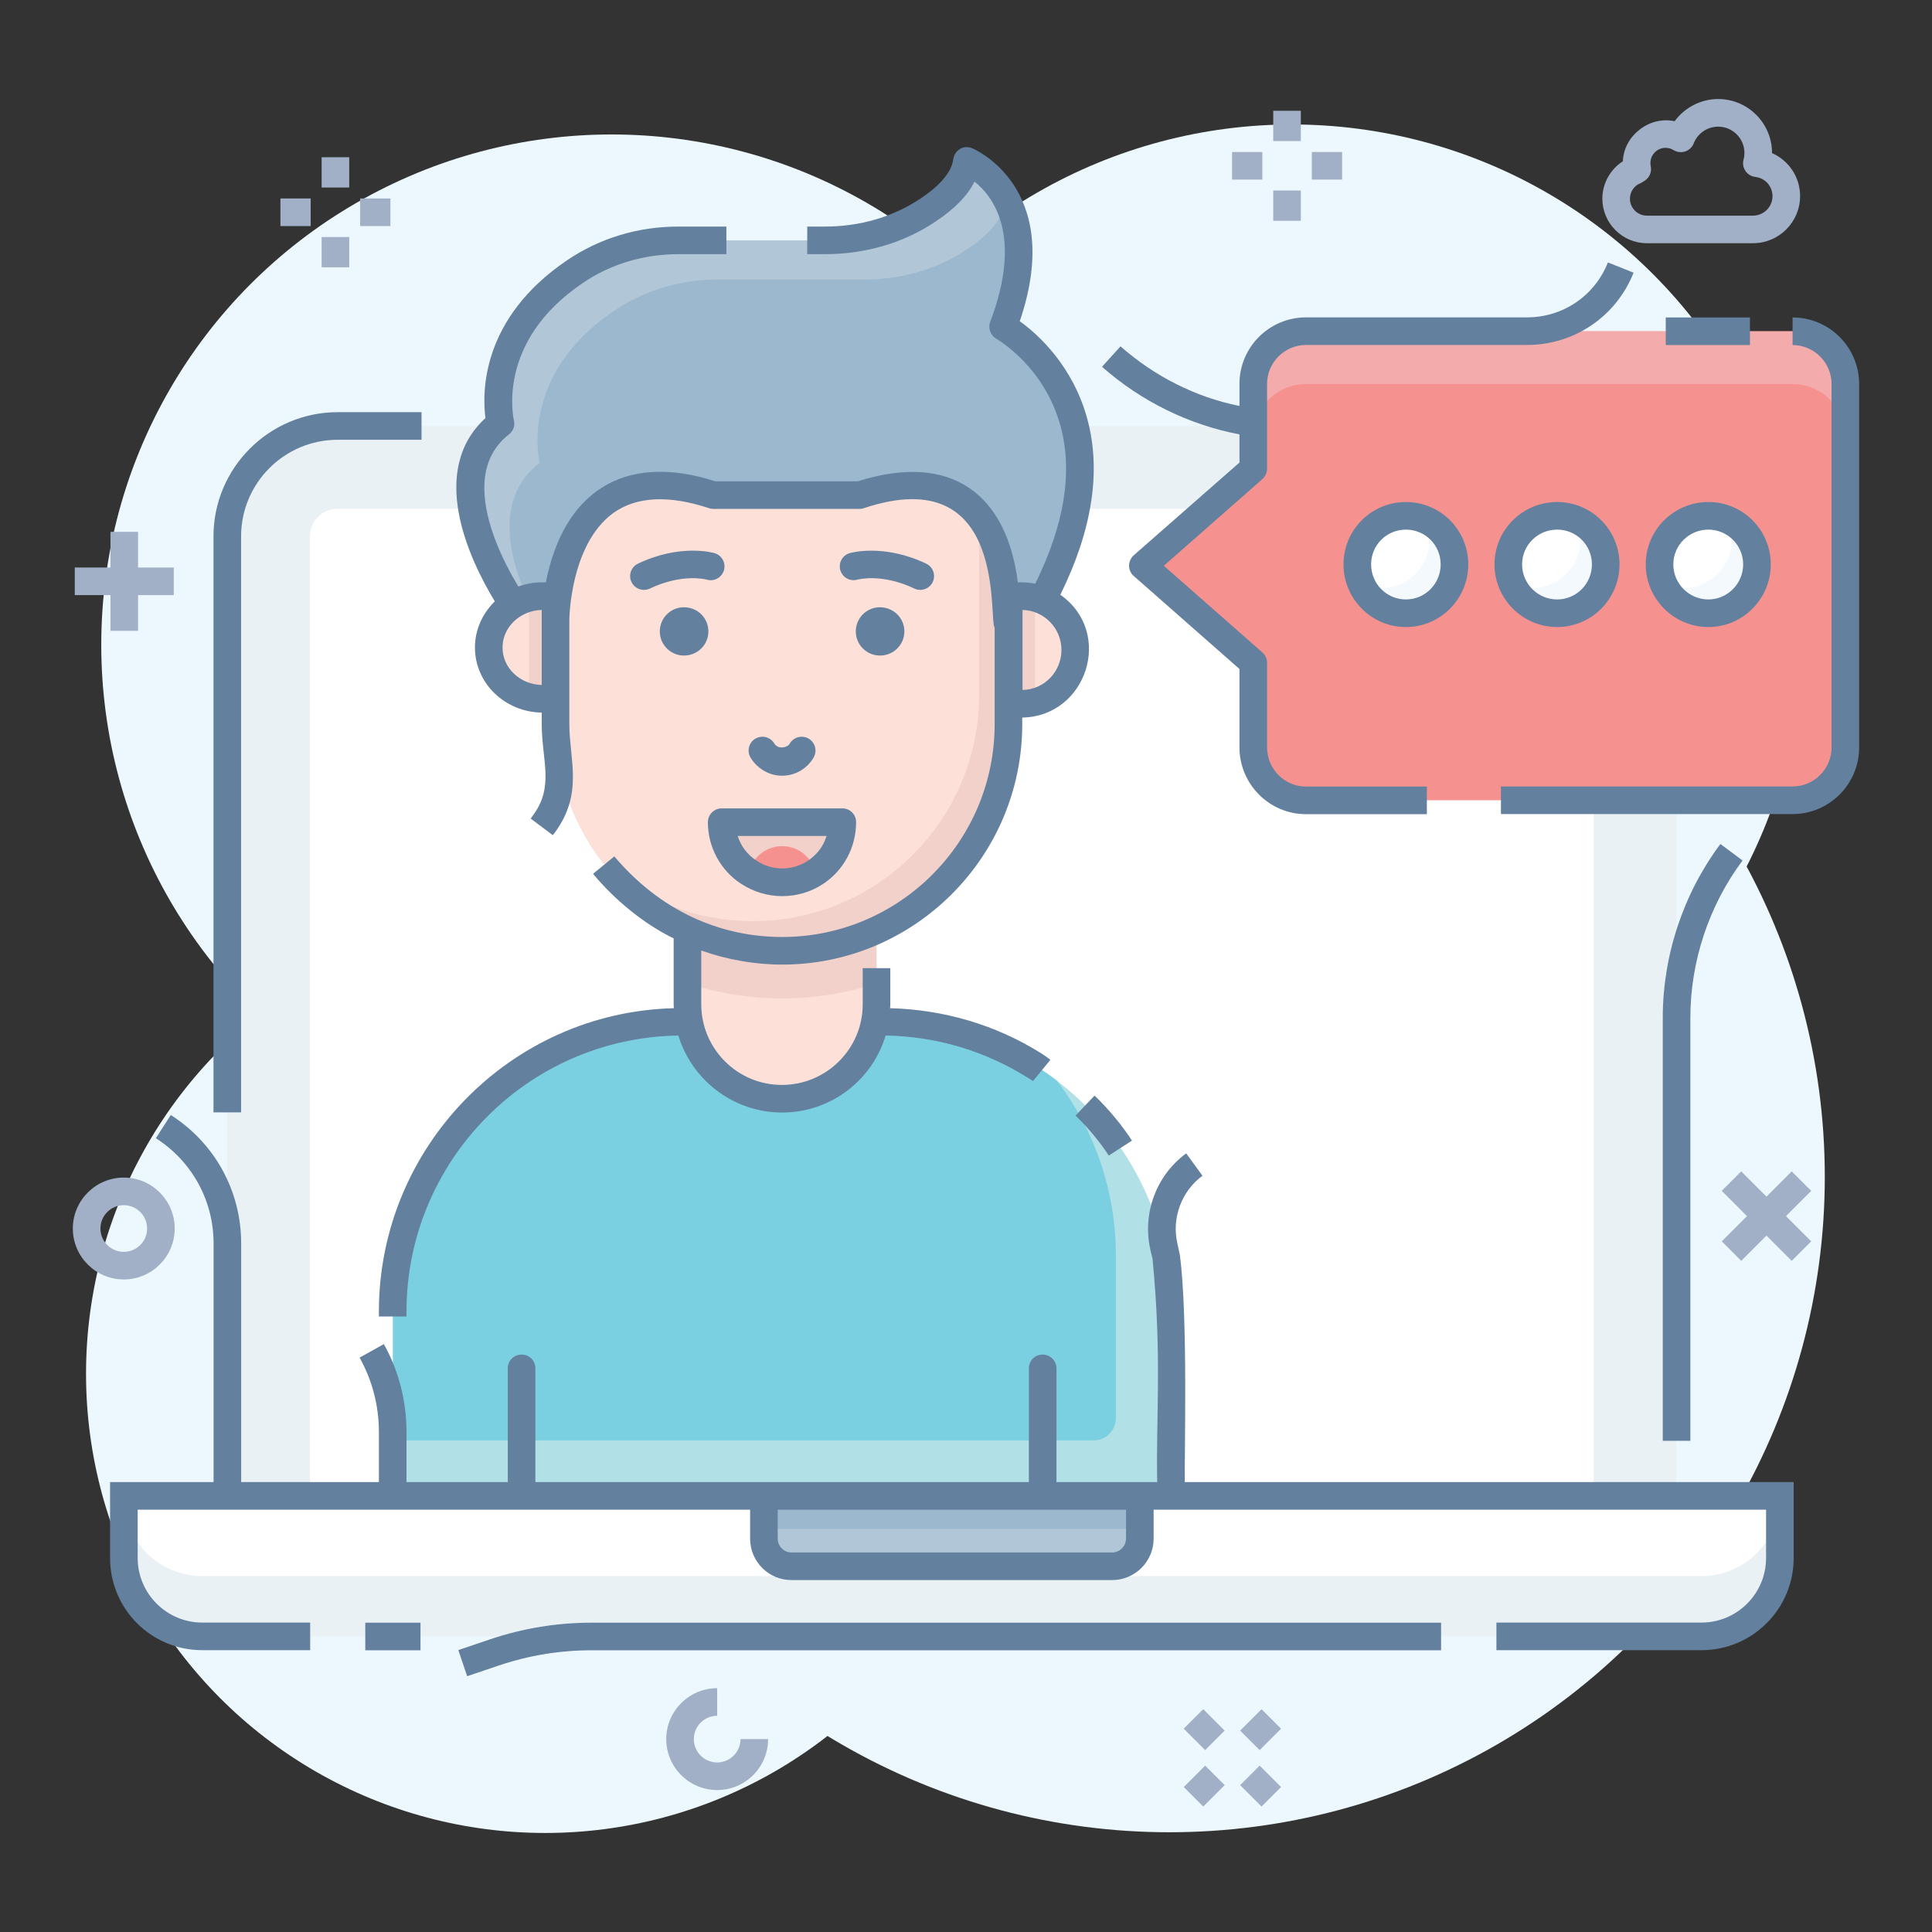<svg xmlns="http://www.w3.org/2000/svg" viewBox="0 0 70 70"><rect x="0" y="0" width="70" height="70" fill="#333333" stroke="none"/><circle cx="42.371" cy="42.641" r="23.745" fill="#edf8fe"></circle><circle cx="19.754" cy="49.775" r="16.637" fill="#edf8fe"></circle><circle cx="22.159" cy="23.362" r="18.49" fill="#edf8fe"></circle><circle cx="46.81" cy="23" r="18.49" fill="#edf8fe"></circle><path fill="#e9f1f5" d="M60.74,19.435v34.77H8.23V19.435c0-2.209,1.791-4,4-4h44.51    C58.949,15.435,60.74,17.225,60.74,19.435z"></path><path fill="#e9f1f5" d="M64.485,54.203v2.25c0,1.57-1.27,2.84-2.84,2.84H7.325    c-1.57,0-2.84-1.27-2.84-2.84v-2.25H64.485z"></path><path fill="#fff" d="M64.485,54.203v0.06c0,1.57-1.27,2.84-2.84,2.84H7.325    c-1.57,0-2.84-1.27-2.84-2.84v-0.06H64.485z"></path><path fill="#fff" d="M11.23,54.205V19.434c0-0.552,0.449-1,1-1h44.51c0.551,0,1,0.448,1,1v34.77H11.23z"></path><path fill="#b1c6d6" d="M41.295,54.203v1.545c0,0.552-0.448,1-1,1h-11.62c-0.552,0-1-0.448-1-1v-1.545H41.295z"></path><rect width="13.62" height="1.188" x="27.675" y="54.203" fill="#9bb8cf"></rect><path fill="#a1b0c6" d="M4.485 46.357c-1.018 0-1.846-.827-1.846-1.845s.828-1.846 1.846-1.846 1.845.828 1.845 1.846S5.502 46.357 4.485 46.357zM4.485 43.666c-.467 0-.846.379-.846.846 0 .466.379.845.846.845.466 0 .845-.379.845-.845C5.33 44.045 4.951 43.666 4.485 43.666zM63.514 8.812h-3.844c-.89 0-1.614-.725-1.614-1.614 0-.552.289-1.063.743-1.354.036-.935.967-1.65 1.876-1.452.361-.494.948-.804 1.577-.804 1.076 0 1.952.876 1.952 1.952 0 .002 0 .005 0 .007.604.265 1.017.866 1.017 1.558C65.221 8.046 64.456 8.812 63.514 8.812zM60.346 5.357c-.302 0-.548.246-.548.549 0 .042.004.081.012.116.042.196-.038.399-.203.515-.033.022-.13.085-.168.1-.229.088-.383.314-.383.562 0 .339.275.614.614.614h3.844c.39 0 .707-.317.707-.707 0-.357-.268-.656-.622-.695-.147-.017-.28-.098-.362-.222s-.104-.278-.062-.42c.02-.063.029-.143.029-.228 0-.525-.427-.952-.952-.952-.39 0-.745.243-.885.604-.054.138-.166.245-.306.293-.14.047-.294.03-.421-.046C60.552 5.385 60.451 5.357 60.346 5.357z"></path><rect width="1" height="1.097" x="11.653" y="5.697" fill="#a1b0c6"></rect><rect width="1" height="1.097" x="11.653" y="8.588" fill="#a1b0c6"></rect><rect width="1.097" height="1" x="13.049" y="7.191" fill="#a1b0c6"></rect><rect width="1.097" height="1" x="10.16" y="7.191" fill="#a1b0c6"></rect><rect width="1" height="3.587" x="4.002" y="19.269" fill="#a1b0c6"></rect><rect width="3.587" height="1" x="2.709" y="20.562" fill="#a1b0c6"></rect><rect width="1" height="3.587" x="63.503" y="42.268" fill="#a1b0c6" transform="rotate(-44.989 64.003 44.062)"></rect><rect width="3.587" height="1" x="62.21" y="43.562" fill="#a1b0c6" transform="rotate(-45 64.003 44.062)"></rect><rect width="1" height="1.097" x="43.131" y="62.12" fill="#a1b0c6" transform="rotate(-45.036 43.63 62.67)"></rect><rect width="1" height="1.097" x="45.174" y="64.165" fill="#a1b0c6" transform="rotate(-45 45.674 64.713)"></rect><rect width="1.097" height="1" x="45.126" y="62.169" fill="#a1b0c6" transform="rotate(-45 45.674 62.669)"></rect><rect width="1.097" height="1" x="43.083" y="64.213" fill="#a1b0c6" transform="rotate(-45 43.631 64.713)"></rect><path fill="#a1b0c6" d="M25.985,64.857c-1.018,0-1.846-0.827-1.846-1.845s0.828-1.846,1.846-1.846v1    c-0.467,0-0.846,0.379-0.846,0.846c0,0.466,0.379,0.845,0.846,0.845c0.466,0,0.845-0.379,0.845-0.845h1    C27.83,64.029,27.002,64.857,25.985,64.857z"></path><path fill="#b1e0e7" d="M42.435,47.517v6.683H14.238v-6.683c0-5.803,4.703-10.506,10.506-10.506h7.185    c2.392,0,4.598,0.792,6.36,2.142C40.811,41.076,42.435,44.107,42.435,47.517z"></path><path fill="#7ad0e0" d="M40.431,45.513v5.867c0,0.446-0.362,0.808-0.808,0.808H14.238v-4.671    c0-5.802,4.704-10.506,10.506-10.506h7.185c2.392,0,4.598,0.792,6.36,2.142    C39.639,40.914,40.431,43.121,40.431,45.513z"></path><path fill="#f1d1c9" d="M31.759,33.043v3.338c0,1.899-1.536,3.427-3.418,3.427h-0.008    c-1.883,0-3.419-1.527-3.419-3.427v-3.338H31.759z"></path><path fill="#fde1d9" d="M31.759,35.637v0.744c0,1.899-1.536,3.427-3.418,3.427h-0.008    c-1.883,0-3.419-1.527-3.419-3.427v-0.744C27.196,36.354,29.477,36.354,31.759,35.637z"></path><path fill="#f1d1c9" d="M36.543,20.622v5.617c0,4.526-3.669,8.203-8.203,8.203h-0.008    c-2.554,0-4.825-1.164-6.336-2.982V31.451c-1.172-1.422-1.867-3.233-1.867-5.213v-5.617    c0-4.534,3.677-8.211,8.203-8.211h0.008c1.98,0,3.798,0.703,5.213,1.875    c0.024,0.016,0.032,0.032,0.048,0.048C35.404,15.829,36.543,18.092,36.543,20.622z"></path><path fill="#fde1d9" d="M21.861,31.282c-1.09-1.396-1.732-3.141-1.732-5.044v-5.617    c0-4.534,3.677-8.211,8.203-8.211h0.008c1.98,0,3.798,0.703,5.213,1.875    c0.024,0.016,0.032,0.032,0.048,0.048c1.172,1.414,1.875,3.233,1.875,5.221v5.617    c0,4.526-3.669,8.203-8.203,8.203h-0.008c-2.004,0-3.839-0.719-5.269-1.915V31.451    C21.951,31.395,21.906,31.339,21.861,31.282"></path><path fill="#f1d1c9" d="M30.522,29.786c0,0.76-0.386,1.434-0.981,1.821    c-0.343,0.227-0.76,0.362-1.201,0.362c-0.447,0-0.864-0.135-1.208-0.368    c-0.595-0.386-0.981-1.054-0.981-1.814H30.522z"></path><path fill="#f5928f" d="M29.541,31.607c-0.343,0.227-0.76,0.362-1.201,0.362    c-0.447,0-0.864-0.135-1.208-0.368c0.135-0.539,0.625-0.944,1.208-0.944    S29.412,31.061,29.541,31.607z"></path><path fill="#b1c6d6" d="M37.361,22.471h-0.917c0,0,0.428-6.419-5.291-4.532h-5.314    c-5.72-1.887-5.712,4.532-5.712,4.532h-1.15c0,0-3.72-4.9-0.842-7.125    c0,0-0.804-3.142,2.691-5.502c1.127-0.759,2.435-1.135,3.75-1.135h5.314    c1.315,0,2.623-0.353,3.743-1.105C34.332,7.138,34.941,6.537,35.031,5.83c0,0,0.909,0.361,1.458,1.436    c0.481,0.924,0.692,2.375-0.143,4.57C36.347,11.836,41.863,14.894,37.361,22.471z"></path><path fill="#9bb8cf" d="M37.361,22.471h-0.917c0,0,0.428-6.419-5.291-4.532h-5.314    c-5.72-1.887-5.712,4.532-5.712,4.532h-0.624c-0.879-1.616-1.842-4.239,0.052-5.705    c0,0-0.804-3.142,2.691-5.502c1.127-0.759,2.435-1.135,3.75-1.135h5.314    c1.315,0,2.623-0.353,3.743-1.105c0.699-0.466,1.308-1.067,1.398-1.774c0,0,0.015,0.008,0.038,0.015    c0.481,0.924,0.692,2.375-0.143,4.57C36.347,11.836,41.863,14.894,37.361,22.471z"></path><path fill="#f1d1c9" d="M38.962,23.553c0,0.534-0.218,1.022-0.579,1.375    c-0.233,0.233-0.541,0.413-0.879,0.504c-0.158,0.045-0.323,0.068-0.496,0.068h-0.466v-3.901h0.466    c0.173,0,0.338,0.023,0.496,0.068C38.346,21.884,38.962,22.643,38.962,23.553z"></path><path fill="#fde1d9" d="M38.962,23.553c0,0.534-0.218,1.022-0.579,1.375    c-0.233,0.233-0.541,0.413-0.879,0.504v-3.765C38.346,21.884,38.962,22.643,38.962,23.553z"></path><path fill="#f1d1c9" d="M17.71,23.463c0,0.509,0.218,0.975,0.579,1.312    c0.233,0.222,0.541,0.394,0.879,0.48c0.158,0.043,0.323,0.065,0.496,0.065h0.466v-3.722h-0.466    c-0.173,0-0.338,0.022-0.496,0.065C18.327,21.871,17.71,22.595,17.71,23.463z"></path><path fill="#fde1d9" d="M17.71,23.463c0,0.509,0.218,0.975,0.579,1.312    c0.233,0.222,0.541,0.394,0.879,0.48V21.663C18.327,21.871,17.71,22.595,17.71,23.463z"></path><path fill="#f5928f" d="M66.861,13.914v13.169c0,1.061-0.86,1.912-1.912,1.912H47.318    c-1.061,0-1.912-0.851-1.912-1.912v-3.066l-3.997-3.518l3.997-3.518v-3.066    c0-1.052,0.851-1.912,1.912-1.912h17.631C66.001,12.002,66.861,12.862,66.861,13.914z"></path><path fill="#f4abab" d="M64.949,12.002H47.318c-1.061,0-1.912,0.86-1.912,1.912v1.913    c0-1.052,0.851-1.912,1.912-1.912h17.631c1.052,0,1.912,0.86,1.912,1.912v-1.913    C66.861,12.862,66.001,12.002,64.949,12.002z"></path><path fill="#f4f9fd" d="M52.703,20.448c0,0.98-0.79,1.77-1.76,1.77c-0.73,0-1.35-0.43-1.62-1.06     c-0.1-0.22-0.15-0.46-0.15-0.71c0-0.97,0.79-1.76,1.77-1.76     c0.25,0,0.49,0.05,0.7,0.15C52.263,19.108,52.703,19.728,52.703,20.448z"></path><path fill="#fff" d="M51.793,19.538c0,0.98-0.79,1.77-1.76,1.77c-0.25,0-0.49-0.05-0.71-0.15     c-0.1-0.22-0.15-0.46-0.15-0.71c0-0.97,0.79-1.76,1.77-1.76     c0.25,0,0.49,0.05,0.7,0.15C51.743,19.048,51.793,19.288,51.793,19.538z"></path><path fill="#f4f9fd" d="M58.181,20.448c0,0.98-0.79,1.77-1.76,1.77c-0.73,0-1.35-0.43-1.62-1.06     c-0.1-0.22-0.15-0.46-0.15-0.71c0-0.97,0.79-1.76,1.77-1.76     c0.25,0,0.49,0.05,0.7,0.15C57.741,19.108,58.181,19.728,58.181,20.448z"></path><path fill="#fff" d="M57.271,19.538c0,0.98-0.79,1.77-1.76,1.77c-0.25,0-0.49-0.05-0.71-0.15     c-0.1-0.22-0.15-0.46-0.15-0.71c0-0.97,0.79-1.76,1.77-1.76     c0.25,0,0.49,0.05,0.7,0.15C57.221,19.048,57.271,19.288,57.271,19.538z"></path><path fill="#f4f9fd" d="M63.659,20.448c0,0.98-0.79,1.77-1.76,1.77c-0.73,0-1.35-0.43-1.62-1.06     c-0.1-0.22-0.15-0.46-0.15-0.71c0-0.97,0.79-1.76,1.77-1.76     c0.25,0,0.49,0.05,0.7,0.15C63.219,19.108,63.659,19.728,63.659,20.448z"></path><path fill="#fff" d="M62.749,19.538c0,0.98-0.79,1.77-1.76,1.77c-0.25,0-0.49-0.05-0.71-0.15     c-0.1-0.22-0.15-0.46-0.15-0.71c0-0.97,0.79-1.76,1.77-1.76     c0.25,0,0.49,0.05,0.7,0.15C62.699,19.048,62.749,19.288,62.749,19.538z"></path><path fill="#63809e" d="M17.754,59.397l-1.148,0.388l0.32,0.947l1.148-0.388     c1.084-0.365,2.213-0.551,3.354-0.551h30.785v-1H21.429C20.179,58.793,18.943,58.996,17.754,59.397z"></path><rect width="2" height="1" x="13.235" y="58.793" fill="#63809e"></rect><path fill="#63809e" d="M61.245 36.877c0-2.041.671-4.064 1.891-5.7l-.803-.598c-1.347 1.807-2.088 4.043-2.088 6.298v15.326h1V36.877zM8.735 19.434c0-1.93 1.57-3.5 3.5-3.5h3.038v-1h-3.038c-2.481 0-4.5 2.019-4.5 4.5v20.87h1V19.434z"></path><path fill="#63809e" d="M42.928,53.699c-0.02-0.94,0.12-5.97-0.18-8.23     c-0.03-0.14-0.06-0.28-0.09-0.42c-0.21-0.92,0.15-1.89,0.91-2.45l-0.59-0.81     c-1.09,0.8-1.59,2.17-1.3,3.48c0.03,0.13,0.06,0.25,0.08,0.34     c0.35,3.58,0.12,5.76,0.17,8.09h-3.65v-4.12c0-0.28-0.23-0.5-0.5-0.5c-0.28,0-0.5,0.22-0.5,0.5     v4.12h-17.88v-4.12c0-0.28-0.22-0.5-0.5-0.5c-0.28,0-0.5,0.22-0.5,0.5v4.12h-3.67v-1.82     c0-1.11-0.28-2.21-0.82-3.18l-0.88,0.49c0.46,0.82,0.7,1.75,0.7,2.69v1.82H8.738v-8.65     c0-1.89-0.95-3.63-2.55-4.65l-0.54,0.84c1.31,0.84,2.09,2.26,2.09,3.81v8.65h-3.75v2.75     c0,1.85,1.49,3.34,3.34,3.34h3.91v-1H7.328c-1.29,0-2.34-1.05-2.34-2.34v-1.75h22.19v1.05     c0,0.83,0.67,1.5,1.5,1.5h11.62c0.82,0,1.5-0.67,1.5-1.5v-1.05h22.19v1.75     c0,1.29-1.05,2.34-2.34,2.34h-7.43v1h7.43c1.84,0,3.34-1.49,3.34-3.34v-2.75H42.928z      M40.798,55.749c0,0.27-0.23,0.5-0.5,0.5h-11.62c-0.28,0-0.5-0.23-0.5-0.5v-1.05h12.62V55.749z"></path><path fill="#63809e" d="M40.173 41.869l.84-.543c-.331-.514-.832-1.132-1.355-1.631l-.689.725C39.432 40.863 39.88 41.414 40.173 41.869zM28.336 28.106c.475 0 .914-.255 1.146-.666.136-.241.051-.546-.189-.682-.24-.135-.546-.051-.682.189-.077.138-.419.222-.558-.012-.143-.237-.449-.31-.687-.171-.236.143-.313.449-.171.687C27.44 27.855 27.876 28.106 28.336 28.106zM30.518 29.289h-4.37c-.27 0-.5.22-.5.5 0 .9.45 1.74 1.2 2.23.44.29.96.45 1.49.45.53 0 1.04-.15 1.48-.44.75-.49 1.2-1.33 1.2-2.24C31.018 29.509 30.798 29.289 30.518 29.289zM29.268 31.189c-.56.37-1.31.37-1.86-.01-.33-.21-.57-.53-.68-.89h3.22C29.838 30.659 29.598 30.969 29.268 31.189z"></path><path fill="#63809e" d="M38.418,21.549c1.15-2.33,1.49-4.47,0.98-6.36     c-0.53-1.96-1.82-3.1-2.45-3.55c1.66-4.87-1.7-6.26-1.73-6.27     c-0.15-0.06-0.31-0.05-0.44,0.03s-0.22,0.22-0.24,0.37c-0.07,0.57-0.68,1.09-1.18,1.42     c-1,0.67-2.19,1.02-3.47,1.02h-0.64v1h0.64c1.47,0,2.87-0.41,4.02-1.19     c0.68-0.45,1.15-0.93,1.4-1.44c0.69,0.55,1.75,1.97,0.57,5.08     c-0.09,0.23,0.01,0.5,0.23,0.62c0.01,0.01,1.73,0.98,2.32,3.17     c0.45,1.66,0.13,3.58-0.92,5.7c-0.15-0.03-0.31-0.05-0.47-0.05H36.878     c-0.4-3.14-2.35-4.75-5.8-3.66h-5.16c-3.36-1.08-5.51,0.44-6.14,3.66H19.628     c-0.3,0-0.59,0.06-0.85,0.15c-0.54-0.9-1.23-2.3-1.23-3.57     c0-0.74,0.24-1.43,0.89-1.94c0.16-0.12,0.23-0.32,0.18-0.51     c0-0.03-0.68-2.83,2.49-4.97c1.01-0.69,2.21-1.05,3.47-1.05h1.74v-1h-1.74     c-1.46,0-2.85,0.42-4.03,1.22c-3.12,2.11-3.08,4.8-2.96,5.72     c-2.07,1.9-0.62,5.06,0.34,6.64c-0.44,0.43-0.72,1.02-0.72,1.67     c0,1.31,1.1,2.34,2.42,2.36v0.42c0,1.32,0.47,2.26-0.33,3.32l-0.07,0.1l0.8,0.6     l0.08-0.1c1.04-1.42,0.52-2.64,0.52-3.92v-3.77c0-0.03,0.02-2.73,1.59-3.88     c0.84-0.6,2-0.66,3.46-0.18c0.05,0.02,0.11,0.03,0.16,0.03h5.32     c0.05,0,0.1-0.01,0.15-0.03c5.22-1.73,4.5,4.04,4.73,4.33v3.5     c0,4.25-3.45,7.71-7.7,7.71c-2.27,0-4.42-0.96-6.08-2.92l-0.77,0.63     c0.74,0.9,1.82,1.81,2.92,2.34v2.39c0,0.05,0,0.09,0.01,0.14     c-5.94,0.15-10.69,5.05-10.69,10.99v0.18h1v-0.18c0-5.4,4.33-9.91,9.85-10     c0.49,1.61,1.99,2.79,3.76,2.79c1.77,0,3.27-1.18,3.75-2.79     c1.81,0.03,3.56,0.54,5.12,1.51c0.07,0.04,0.15,0.09,0.22,0.14l0.63-0.77     c-0.1-0.08-0.21-0.16-0.39-0.27c-1.61-1-3.48-1.55-5.42-1.6     c0.01-0.05,0.01-0.09,0.01-0.14v-1.31h-1v1.31c0,1.61-1.31,2.92-2.93,2.92     s-2.92-1.32-2.92-2.92v-1.95c0.93,0.33,1.93,0.51,2.93,0.51     c4.8,0,8.7-3.91,8.7-8.71v-0.24C39.378,25.959,40.368,22.919,38.418,21.549z M19.628,24.819     c-0.77-0.02-1.42-0.6-1.42-1.36c0-0.74,0.64-1.34,1.42-1.36V24.819z M37.048,24.999     v-2.9c0.78,0.02,1.41,0.66,1.41,1.45C38.458,24.319,37.858,24.979,37.048,24.999z"></path><path fill="#63809e" d="M31.007 22.877c0 .488.397.875.875.875.488 0 .885-.387.885-.875s-.397-.875-.885-.875C31.403 22.002 31.007 22.389 31.007 22.877zM24.781 22.002c-.479 0-.875.387-.875.875s.397.875.875.875c.489 0 .885-.387.885-.875S25.27 22.002 24.781 22.002zM33.343 21.373c.187 0 .366-.105.452-.286.118-.249.012-.547-.238-.666-1.54-.731-2.726-.393-2.774-.379-.264.078-.412.353-.337.616.075.265.35.418.616.344.035-.009.891-.236 2.067.323C33.198 21.358 33.271 21.373 33.343 21.373zM25.891 20.042c-.049-.015-1.236-.353-2.774.379-.25.119-.356.417-.238.666.086.181.266.286.452.286.072 0 .146-.016.214-.048 1.17-.556 2.024-.334 2.067-.323.263.08.539-.075.617-.339C26.307 20.399 26.156 20.12 25.891 20.042zM44.908 16.759l-3.83 3.36c-.11.1-.17.24-.17.38 0 .14.06.28.17.37l3.83 3.37v2.84c0 1.33 1.08 2.42 2.41 2.42h4.38v-1h-4.38c-.78 0-1.41-.64-1.41-1.42v-3.06c0-.15-.06-.28-.17-.38l-3.57-3.14 3.57-3.14c.11-.1.17-.24.17-.38 0-.179 0-3.211 0-3.07 0-.77.63-1.41 1.41-1.41h8.01c1.71 0 3.23-1.03 3.86-2.62l-.93-.37c-.48 1.21-1.63 1.99-2.93 1.99H47.318c-1.33 0-2.41 1.08-2.41 2.41v.8c-1.59-.32-3.07-1.07-4.31-2.16l-.67.74c1.43 1.26 3.15 2.1 4.98 2.45V16.759zM64.949 11.502v1c.778 0 1.412.634 1.412 1.412v13.169c0 .778-.634 1.412-1.412 1.412H54.382v1h10.566c1.33 0 2.412-1.082 2.412-2.412V13.914C67.361 12.584 66.279 11.502 64.949 11.502z"></path><rect width="3.051" height="1" x="60.353" y="11.502" fill="#63809e"></rect><path fill="#63809e" d="M50.938 18.189c-1.25 0-2.26 1.01-2.26 2.26s1.01 2.27 2.26 2.27 2.26-1.02 2.26-2.27S52.188 18.189 50.938 18.189zM50.938 21.719c-.7 0-1.26-.57-1.26-1.27s.56-1.26 1.26-1.26 1.26.56 1.26 1.26S51.638 21.719 50.938 21.719zM56.418 18.189c-1.25 0-2.27 1.01-2.27 2.26s1.02 2.27 2.27 2.27 2.26-1.02 2.26-2.27S57.668 18.189 56.418 18.189zM56.418 21.719c-.7 0-1.27-.57-1.27-1.27s.57-1.26 1.27-1.26c.7 0 1.26.56 1.26 1.26S57.118 21.719 56.418 21.719zM61.898 18.189c-1.25 0-2.27 1.01-2.27 2.26s1.02 2.27 2.27 2.27 2.26-1.02 2.26-2.27S63.148 18.189 61.898 18.189zM61.898 21.719c-.7 0-1.27-.57-1.27-1.27s.57-1.26 1.27-1.26c.69 0 1.26.56 1.26 1.26S62.588 21.719 61.898 21.719z"></path><rect width="1" height="1.097" x="46.132" y="4.014" fill="#a1b0c6"></rect><rect width="1" height="1.097" x="46.132" y="6.903" fill="#a1b0c6"></rect><rect width="1.097" height="1" x="47.53" y="5.507" fill="#a1b0c6"></rect><rect width="1.097" height="1" x="44.639" y="5.507" fill="#a1b0c6"></rect></svg>